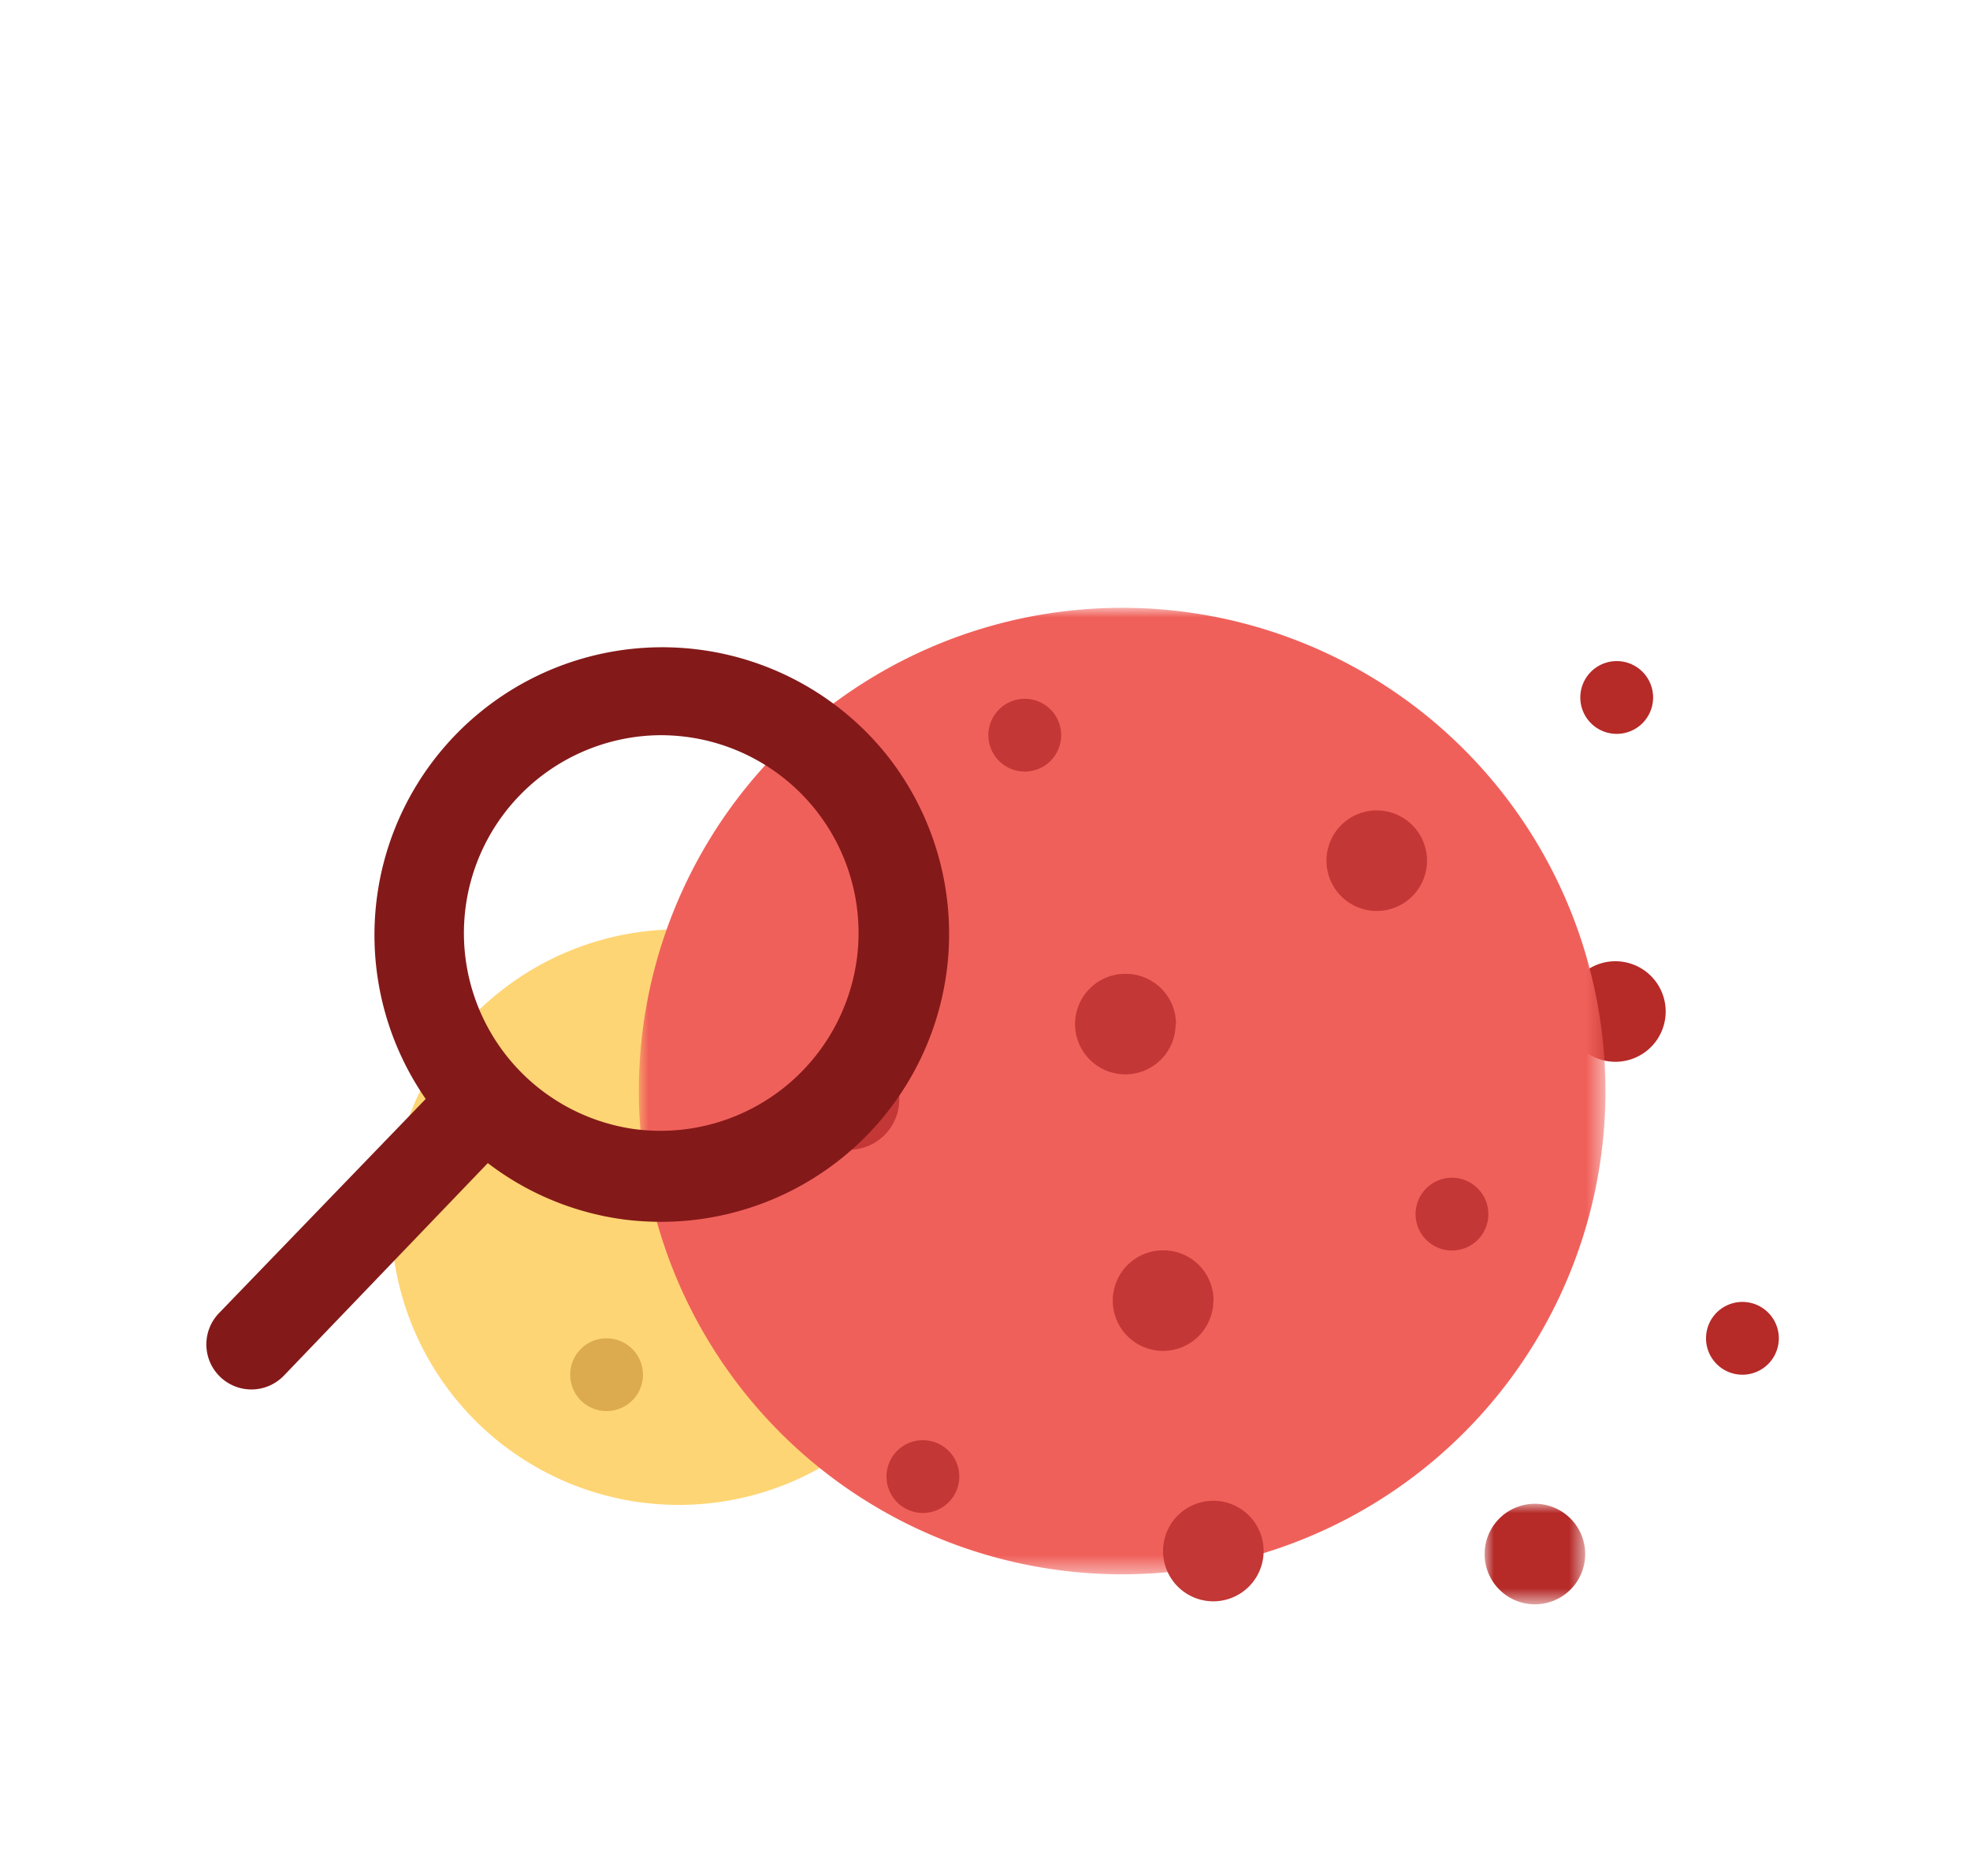 <svg xmlns="http://www.w3.org/2000/svg" xmlns:xlink="http://www.w3.org/1999/xlink" width="105" height="100" viewBox="0 0 105 100"><defs><mask id="a" x="34.05" y="32.4" width="51.52" height="51.52" maskUnits="userSpaceOnUse"><polygon points="34.05 32.4 85.57 32.4 85.57 83.92 34.05 83.92 34.05 32.4" fill="#fff" fill-rule="evenodd"/></mask><mask id="b" x="79.13" y="80.16" width="5.36" height="5.36" maskUnits="userSpaceOnUse"><polygon points="79.13 80.16 84.49 80.16 84.49 85.52 79.13 85.52 79.13 80.16" fill="#fff" fill-rule="evenodd"/></mask></defs><path d="M51.52,64.88A15.34,15.34,0,1,1,36.18,49.54,15.34,15.34,0,0,1,51.52,64.88" fill="#fed574" fill-rule="evenodd"/><path d="M34.27,73.27a1.94,1.94,0,1,1-1.94-1.93,1.94,1.94,0,0,1,1.94,1.93" fill="#dcab50" fill-rule="evenodd"/><path d="M88.78,53.92a2.68,2.68,0,1,1-2.68-2.68,2.68,2.68,0,0,1,2.68,2.68" fill="#b62a28" fill-rule="evenodd"/><g mask="url(#a)"><path d="M85.57,58.16A25.76,25.76,0,1,1,59.81,32.4,25.76,25.76,0,0,1,85.57,58.16" fill="#f0605a" fill-rule="evenodd"/></g><path d="M56.56,39.19a1.94,1.94,0,1,1-1.94-1.94,1.94,1.94,0,0,1,1.94,1.94" fill="#c33736" fill-rule="evenodd"/><path d="M62.66,54.59A2.68,2.68,0,1,1,60,51.91a2.68,2.68,0,0,1,2.68,2.68" fill="#c33736" fill-rule="evenodd"/><path d="M47.93,58.61a2.68,2.68,0,1,1-2.68-2.68,2.68,2.68,0,0,1,2.68,2.68" fill="#c33736" fill-rule="evenodd"/><path d="M79.33,64.71a1.94,1.94,0,1,1-1.93-1.93,1.94,1.94,0,0,1,1.93,1.93" fill="#c33736" fill-rule="evenodd"/><path d="M88.11,37.18a1.94,1.94,0,1,1-1.93-1.94,1.94,1.94,0,0,1,1.93,1.94" fill="#b62a28" fill-rule="evenodd"/><path d="M94.81,71.34a1.94,1.94,0,1,1-1.94-1.94,1.94,1.94,0,0,1,1.94,1.94" fill="#b62a28" fill-rule="evenodd"/><path d="M64.67,69.33A2.68,2.68,0,1,1,62,66.65a2.67,2.67,0,0,1,2.68,2.68" fill="#c33736" fill-rule="evenodd"/><path d="M67.35,82.72A2.68,2.68,0,1,1,64.67,80a2.68,2.68,0,0,1,2.68,2.68" fill="#c33736" fill-rule="evenodd"/><path d="M76.06,45.88a2.68,2.68,0,1,1-2.68-2.68,2.68,2.68,0,0,1,2.68,2.68" fill="#c33736" fill-rule="evenodd"/><g mask="url(#b)"><path d="M84.49,82.84a2.68,2.68,0,1,1-2.68-2.68,2.68,2.68,0,0,1,2.68,2.68" fill="#b62a28" fill-rule="evenodd"/></g><path d="M51.13,78.7a1.94,1.94,0,1,1-1.94-1.93,1.94,1.94,0,0,1,1.94,1.93" fill="#c33736" fill-rule="evenodd"/><path d="M45.67,51.11a10.56,10.56,0,0,1-11.84,9.08h0a10.55,10.55,0,0,1,1.36-21,11.09,11.09,0,0,1,1.4.09,10.54,10.54,0,0,1,9.08,11.83m1.71-10.72A15.34,15.34,0,0,0,22.69,58.58L11.67,70a2.4,2.4,0,1,0,3.46,3.33L26,62A15.24,15.24,0,0,0,33.21,65a15.48,15.48,0,0,0,2,.13A15.35,15.35,0,0,0,47.38,40.39" fill="#841919" fill-rule="evenodd"/></svg>
